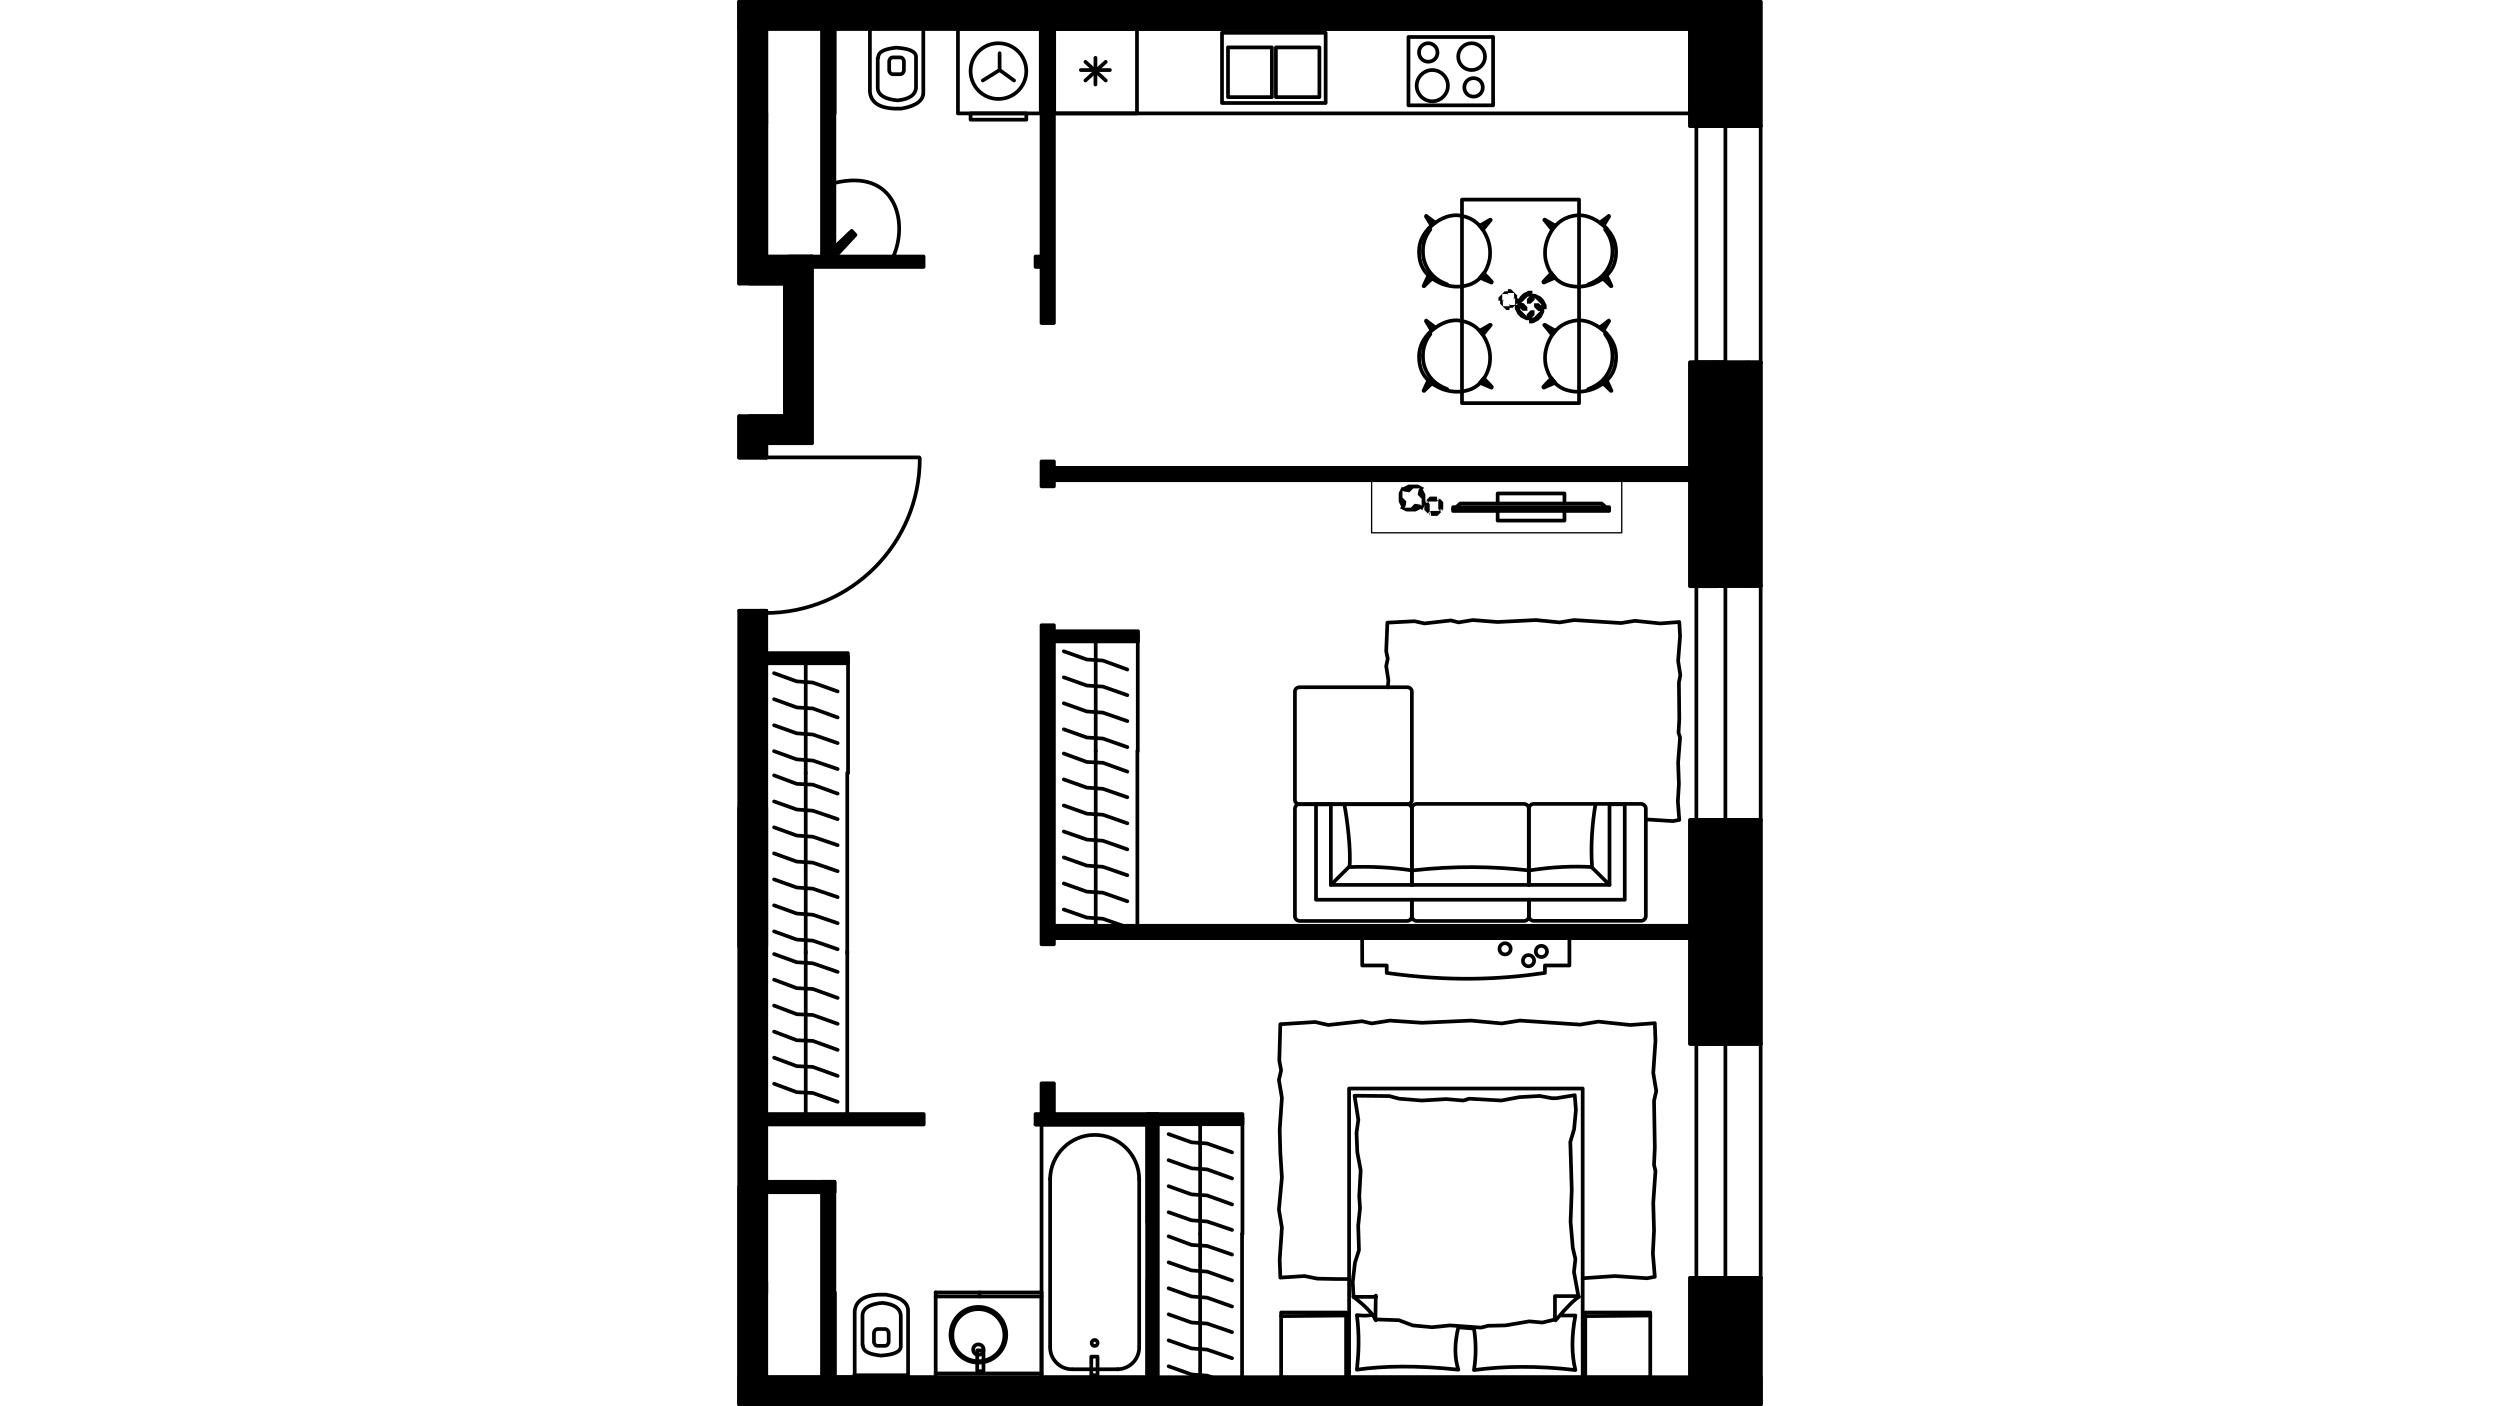 <?xml version="1.0" encoding="utf-8"?>
<!-- Generator: Adobe Illustrator 22.0.1, SVG Export Plug-In . SVG Version: 6.00 Build 0)  -->
<svg version="1.1" id="Слой_1" xmlns="http://www.w3.org/2000/svg" xmlns:xlink="http://www.w3.org/1999/xlink" x="0px" y="0px"
	 viewBox="0 0 1920 1080" style="enable-background:new 0 0 1920 1080;" xml:space="preserve">
<style type="text/css">
	.st0{fill:none;stroke:#000000;stroke-width:2.853;stroke-linecap:round;stroke-linejoin:round;stroke-miterlimit:22.926;}
	.st1{fill:none;stroke:#000000;stroke-width:1.024;stroke-linecap:round;stroke-linejoin:round;stroke-miterlimit:22.926;}
	.st2{fill:none;}
</style>
<g>
	<rect x="809.6" y="22.1" class="st0" width="488.4" height="65"/>
	<rect x="809.6" y="22.1" class="st0" width="63.6" height="65"/>
	<rect x="1081.7" y="28.4" class="st0" width="65" height="52.5"/>
	<rect x="938.5" y="25.2" class="st0" width="79.6" height="53.9"/>
	<line class="st0" x1="830.1" y1="53.8" x2="852.4" y2="53.8"/>
	<line class="st0" x1="833.6" y1="61.8" x2="849.2" y2="47.5"/>
	<line class="st0" x1="841.3" y1="64.9" x2="841.3" y2="44.4"/>
	<line class="st0" x1="849.2" y1="61.8" x2="833.6" y2="47.5"/>
	<rect x="943.1" y="36.4" class="st0" width="33.7" height="38.2"/>
	<rect x="979.9" y="36.4" class="st0" width="33.4" height="38.2"/>
	<path class="st0" d="M1096.9,33.2c-4,0-7.1,3.1-7.1,7.1s3.1,7.1,7.1,7.1s7.1-3.1,7.1-7.1C1104,36.4,1100.8,33.2,1096.9,33.2"/>
	<path class="st0" d="M1100,53.8c-6.6,0-12,5.4-12,12s5.4,12,12,12s12-5.4,12-12S1106.6,53.8,1100,53.8"/>
	<path class="st0" d="M1130.2,33.2c-5.7,0-10.3,4.6-10.3,10.3s4.6,10.3,10.3,10.3c5.7,0,10.3-4.6,10.3-10.3S1135.9,33.2,1130.2,33.2
		"/>
	<path class="st0" d="M1131.7,60c-4,0-7.1,3.1-7.1,7.1s3.1,7.1,7.1,7.1s7.1-3.1,7.1-7.1C1138.8,63.2,1135.7,60,1131.7,60"/>
	<rect x="735.7" y="22.1" class="st0" width="63.6" height="65"/>
	<rect x="745.4" y="87.1" class="st0" width="42.8" height="4.8"/>
	<polyline class="st0" points="778.8,61.8 767.7,53.8 767.7,40.9 	"/>
	<line class="st0" x1="767.7" y1="53.8" x2="754.8" y2="61.8"/>
	<path class="st0" d="M766.8,33.2c-12,0-21.4,9.7-21.4,21.4c0,12,9.7,21.4,21.4,21.4c12,0,21.4-9.7,21.4-21.4
		C788.2,42.6,778.5,33.2,766.8,33.2"/>
	<rect x="799.9" y="863.6" class="st0" width="81.3" height="194.3"/>
	<path class="st0" d="M806.5,1034.8c0,9.1,7.4,16.8,16.8,16.8"/>
	<path class="st0" d="M823.9,1051.6"/>
	<line class="st0" x1="823.9" y1="1051.6" x2="858.9" y2="1051.6"/>
	<path class="st0" d="M858.1,1051.6c9.1,0,16.8-7.4,16.8-16.8"/>
	<path class="st0" d="M874.9,1033.9"/>
	<line class="st0" x1="874.9" y1="1033.9" x2="874.9" y2="905"/>
	<path class="st0" d="M874.9,905.8c0-18.8-15.4-34.2-34.2-34.2s-34.2,15.4-34.2,34.2"/>
	<path class="st0" d="M806.5,905"/>
	<line class="st0" x1="806.5" y1="905" x2="806.5" y2="1033.9"/>
	<path class="st0" d="M840.7,1029.1c-1.4,0-2.3,1.1-2.3,2.3c0,1.4,1.1,2.3,2.3,2.3c1.4,0,2.3-1.1,2.3-2.3
		C843,1029.9,841.8,1029.1,840.7,1029.1"/>
	<rect x="838.1" y="1041.9" class="st0" width="4.8" height="14.3"/>
	<line class="st0" x1="799.9" y1="992.6" x2="718.6" y2="992.6"/>
	<polyline class="st0" points="799.9,992.6 799.9,1057.9 641,1057.9 641,992.6 	"/>
	<line class="st0" x1="799.9" y1="1054.8" x2="718.6" y2="1054.8"/>
	<path class="st0" d="M751.4,1003.7c-12,0-21.4,9.7-21.4,21.4c0,12,9.7,21.4,21.4,21.4c12,0,21.4-9.7,21.4-21.4
		C772.8,1013.1,763.1,1003.7,751.4,1003.7"/>
	<path class="st0" d="M751.4,1005.4c-11.1,0-20,8.8-20,20c0,11.2,8.8,20,20,20c11.1,0,20-8.8,20-20S762.5,1005.4,751.4,1005.4"/>
	<path class="st0" d="M751.4,1032.5c-2.3,0-4,1.7-4,4s1.7,4,4,4s4-1.7,4-4S753.7,1032.5,751.4,1032.5"/>
	<rect x="750.5" y="1037.1" class="st0" width="4.8" height="16"/>
	<line class="st0" x1="799.9" y1="995.7" x2="718.6" y2="995.7"/>
	<line class="st0" x1="752.3" y1="992.6" x2="752.3" y2="995.7"/>
	<line class="st0" x1="588.5" y1="197" x2="588.5" y2="22.1"/>
	<line class="st0" x1="567.7" y1="1.3" x2="567.7" y2="217.8"/>
	<polyline class="st0" points="588.5,351.3 583.7,351.3 567.7,351.3 	"/>
	<polyline class="st0" points="588.5,469.1 583.7,469.1 567.7,469.1 	"/>
	<line class="st0" x1="588.5" y1="911.6" x2="588.5" y2="469.1"/>
	<line class="st0" x1="588.5" y1="351.3" x2="588.5" y2="340.2"/>
	<line class="st0" x1="567.7" y1="319.6" x2="567.7" y2="351.3"/>
	<path class="st0" d="M587.7,470.8c65.6,0,118.7-53.1,118.7-118.7"/>
	<line class="st0" x1="588.5" y1="351.3" x2="706" y2="351.3"/>
	<line class="st0" x1="588.5" y1="469.1" x2="583.7" y2="469.1"/>
	<line class="st0" x1="588.5" y1="351.3" x2="583.7" y2="351.3"/>
	<line class="st0" x1="588.5" y1="1057.9" x2="588.5" y2="911.6"/>
	<line class="st0" x1="567.7" y1="911.6" x2="567.7" y2="1078.4"/>
	<path class="st0" d="M1325.1,278.3h17.7H1325.1z"/>
	<path class="st0" d="M1325.1,96.8h17.7H1325.1z"/>
	<path class="st0" d="M1342.8,278.3h9.4H1342.8z"/>
	<path class="st0" d="M1342.8,96.8h9.4H1342.8z"/>
	<polyline class="st0" points="1325.1,278.3 1318.8,278.3 1302.8,278.3 	"/>
	<polyline class="st0" points="1325.1,96.8 1318.8,96.8 1302.8,96.8 	"/>
	<line class="st0" x1="1325.1" y1="287.7" x2="1325.1" y2="278.3"/>
	<line class="st0" x1="1342.8" y1="287.7" x2="1325.1" y2="287.7"/>
	<line class="st0" x1="1325.1" y1="87.1" x2="1325.1" y2="96.8"/>
	<line class="st0" x1="1342.8" y1="87.1" x2="1325.1" y2="87.1"/>
	<path class="st0" d="M1325.1,629.7h17.7H1325.1z"/>
	<path class="st0" d="M1325.1,450h17.7H1325.1z"/>
	<path class="st0" d="M1342.8,629.7h9.4H1342.8z"/>
	<path class="st0" d="M1342.8,450h9.4H1342.8z"/>
	<polyline class="st0" points="1325.1,629.7 1318.8,629.7 1302.8,629.7 	"/>
	<polyline class="st0" points="1325.1,450 1318.8,450 1302.8,450 	"/>
	<line class="st0" x1="1325.1" y1="438.9" x2="1325.1" y2="450"/>
	<line class="st0" x1="1342.8" y1="438.9" x2="1325.1" y2="438.9"/>
	<path class="st0" d="M1325.1,981.4h17.7H1325.1z"/>
	<path class="st0" d="M1325.1,801.7h17.7H1325.1z"/>
	<path class="st0" d="M1342.8,981.4h9.4H1342.8z"/>
	<path class="st0" d="M1342.8,801.7h9.4H1342.8z"/>
	<polyline class="st0" points="1325.1,981.4 1318.8,981.4 1302.8,981.4 	"/>
	<polyline class="st0" points="1325.1,801.7 1318.8,801.7 1302.8,801.7 	"/>
	<line class="st0" x1="1325.1" y1="792" x2="1325.1" y2="801.7"/>
	<line class="st0" x1="1342.8" y1="792" x2="1325.1" y2="792"/>
	<line class="st0" x1="1352.2" y1="1078.4" x2="1352.2" y2="981.4"/>
	<line class="st0" x1="1352.2" y1="801.7" x2="1352.2" y2="629.7"/>
	<line class="st0" x1="1352.2" y1="450" x2="1352.2" y2="278.3"/>
	<line class="st0" x1="1352.2" y1="96.8" x2="1352.2" y2="1.3"/>
	<line class="st0" x1="1302.8" y1="22.1" x2="1302.8" y2="96.8"/>
	<line class="st0" x1="1302.8" y1="278.3" x2="1302.8" y2="450"/>
	<line class="st0" x1="1302.8" y1="629.7" x2="1302.8" y2="801.7"/>
	<line class="st0" x1="1302.8" y1="981.4" x2="1302.8" y2="1057.9"/>
	<line class="st0" x1="1352.2" y1="96.8" x2="1352.2" y2="278.3"/>
	<line class="st0" x1="1302.8" y1="96.8" x2="1302.8" y2="278.3"/>
	<polyline class="st0" points="1325.1,96.8 1325.1,187.6 1325.1,278.3 	"/>
	<line class="st0" x1="1325.1" y1="96.8" x2="1318.8" y2="96.8"/>
	<line class="st0" x1="1325.1" y1="278.3" x2="1318.8" y2="278.3"/>
	<line class="st0" x1="1352.2" y1="450" x2="1352.2" y2="629.7"/>
	<line class="st0" x1="1302.8" y1="450" x2="1302.8" y2="629.7"/>
	<polyline class="st0" points="1325.1,450 1325.1,539 1325.1,629.7 	"/>
	<line class="st0" x1="1325.1" y1="450" x2="1318.8" y2="450"/>
	<line class="st0" x1="1325.1" y1="629.7" x2="1318.8" y2="629.7"/>
	<line class="st0" x1="1352.2" y1="801.7" x2="1352.2" y2="981.4"/>
	<line class="st0" x1="1302.8" y1="801.7" x2="1302.8" y2="981.4"/>
	<polyline class="st0" points="1325.1,801.7 1325.1,892.4 1325.1,981.4 	"/>
	<line class="st0" x1="1325.1" y1="801.7" x2="1318.8" y2="801.7"/>
	<line class="st0" x1="1325.1" y1="981.4" x2="1318.8" y2="981.4"/>
	<path class="st0" d="M674.4,22.1h628.4 M1302.8,1.3H674.4"/>
	<path class="st0" d="M674.4,1078.7h628.4 M1302.8,1057.9H674.4"/>
	<polyline class="st0" points="1325.1,981.4 1298,981.4 1298,1057.9 	"/>
	<path class="st0" d="M1325.1,630H1298v171.7 M1298,801.7h27.1v-9.4"/>
	<path class="st0" d="M1325.1,287.7v-9.4H1298V450 M1298,450h27.1v-11.1"/>
	<path class="st0" d="M1298,22.1v74.7 M1298,96.8h27.1v-9.4"/>
	<line class="st0" x1="575.7" y1="217.8" x2="602.8" y2="217.8"/>
	<line class="st0" x1="623.3" y1="197" x2="588.5" y2="197"/>
	<line class="st0" x1="602.8" y1="217.8" x2="602.8" y2="319.6"/>
	<line class="st0" x1="623.3" y1="340.2" x2="623.3" y2="197"/>
	<line class="st0" x1="602.8" y1="319.6" x2="575.7" y2="319.6"/>
	<line class="st0" x1="588.5" y1="340.2" x2="623.3" y2="340.2"/>
	<path class="st0" d="M588.5,22.1h85.9 M567.7,1.3v20.8 M674.4,1.3h-85.9"/>
	<path class="st0" d="M567.7,620.3V727 M588.5,727V620.3"/>
	<path class="st0" d="M567.7,1057.6v20.8 M674.4,1057.6h-85.9 M588.5,1078.4h85.9"/>
	<line class="st0" x1="1298" y1="369" x2="1298" y2="359.3"/>
	<line class="st0" x1="1298" y1="720.4" x2="1298" y2="711"/>
	<line class="st0" x1="795.3" y1="863.6" x2="881.2" y2="863.6"/>
	<line class="st0" x1="588.5" y1="855.6" x2="588.5" y2="863.6"/>
	<line class="st0" x1="641" y1="1057.9" x2="641" y2="992.6"/>
	<line class="st0" x1="631.3" y1="1057.9" x2="641" y2="1057.9"/>
	<line class="st0" x1="588.5" y1="984.6" x2="588.5" y2="992.6"/>
	<line class="st0" x1="881.2" y1="863.6" x2="881.2" y2="938.7"/>
	<polyline class="st0" points="881.2,983.2 881.2,1057.9 889.2,1057.9 	"/>
	<line class="st0" x1="623.3" y1="197" x2="623.3" y2="205"/>
	<polyline class="st0" points="641,87.1 641,22.1 631.3,22.1 	"/>
	<line class="st0" x1="588.5" y1="87.1" x2="588.5" y2="95.1"/>
	<path d="M567.7,319.6v31.9h16h4.8v-11.1h35.1V205.2v-8h-35.1v-28.5V167v-3.1v-30.2v-3.1v-1.7V95.4v-8V22.1h709.7v74.7h20.8h6.3
		h17.4h9.4V1.3H1298c-243.3,0-486.9,0-730.3,0v20.8v195.7h35.1v101.8L567.7,319.6L567.7,319.6z"/>
	<path class="st0" d="M567.7,319.6v31.9h16h4.8v-11.1h35.1V205.2v-8h-35.1v-28.5V167v-3.1v-30.2v-3.1v-1.7V95.4v-8V22.1h709.7v74.7
		h20.8h6.3h17.4h9.4V1.3H1298c-243.3,0-486.9,0-730.3,0v20.8v195.7h35.1v101.8L567.7,319.6L567.7,319.6z"/>
	<polygon points="1318.8,278.3 1302.8,278.3 1302.8,450 1318.8,450 1325.1,450 1342.8,450 1352.2,450 1352.2,278.3 1342.8,278.3 
		1325.1,278.3 	"/>
	<polygon class="st0" points="1318.8,278.3 1302.8,278.3 1302.8,450 1318.8,450 1325.1,450 1342.8,450 1352.2,450 1352.2,278.3 
		1342.8,278.3 1325.1,278.3 	"/>
	<polygon points="1318.8,629.7 1302.8,629.7 1302.8,801.7 1318.8,801.7 1325.1,801.7 1342.8,801.7 1352.2,801.7 1352.2,629.7 
		1342.8,629.7 1325.1,629.7 	"/>
	<polygon class="st0" points="1318.8,629.7 1302.8,629.7 1302.8,801.7 1318.8,801.7 1325.1,801.7 1342.8,801.7 1352.2,801.7 
		1352.2,629.7 1342.8,629.7 1325.1,629.7 	"/>
	<rect x="567.7" y="469.1" width="20.7" height="609.4"/>
	<rect x="567.7" y="469.1" class="st0" width="20.7" height="609.4"/>
	<rect x="588.5" y="1057.9" width="763.8" height="20.7"/>
	<rect x="588.5" y="1057.9" class="st0" width="763.8" height="20.7"/>
	<rect x="1302.8" y="981.4" width="49.4" height="97"/>
	<rect x="1302.8" y="981.4" class="st0" width="49.4" height="97"/>
	<polyline class="st0" points="1325.1,1.3 1325.1,96.8 1298,96.8 1298,1.3 	"/>
	<rect x="1298" y="278.3" width="20.7" height="171.9"/>
	<rect x="1298" y="278.3" class="st0" width="20.7" height="171.9"/>
	<rect x="1298" y="629.7" width="23.9" height="171.9"/>
	<rect x="1298" y="629.7" class="st0" width="23.9" height="171.9"/>
	<rect x="1298" y="981.4" width="40.5" height="97"/>
	<rect x="1298" y="981.4" class="st0" width="40.5" height="97"/>
	<rect x="631.3" y="907.6" width="9.5" height="150.4"/>
	<rect x="631.3" y="907.6" class="st0" width="9.5" height="150.4"/>
	<rect x="588.5" y="907.6" width="52.5" height="8"/>
	<rect x="588.5" y="907.6" class="st0" width="52.5" height="8"/>
	<rect x="881.2" y="855.6" width="8" height="216.3"/>
	<rect x="881.2" y="855.6" class="st0" width="8" height="216.3"/>
	<rect x="799.9" y="832" width="9.5" height="23.9"/>
	<rect x="799.9" y="832" class="st0" width="9.5" height="23.9"/>
	<rect x="795.3" y="855.6" width="93.9" height="8"/>
	<rect x="795.3" y="855.6" class="st0" width="93.9" height="8"/>
	<rect x="588.5" y="855.6" width="120.9" height="8"/>
	<rect x="588.5" y="855.6" class="st0" width="120.9" height="8"/>
	<rect x="809.6" y="711" width="488.5" height="9.5"/>
	<rect x="809.6" y="711" class="st0" width="488.5" height="9.5"/>
	<rect x="799.9" y="480.2" width="9.5" height="245"/>
	<rect x="799.9" y="480.2" class="st0" width="9.5" height="245"/>
	<rect x="809.6" y="359.3" width="488.5" height="9.5"/>
	<rect x="809.6" y="359.3" class="st0" width="488.5" height="9.5"/>
	<rect x="799.9" y="354.4" width="9.5" height="19.1"/>
	<rect x="799.9" y="354.4" class="st0" width="9.5" height="19.1"/>
	<rect x="799.9" y="22.1" width="9.5" height="226"/>
	<rect x="799.9" y="22.1" class="st0" width="9.5" height="226"/>
	<rect x="795.3" y="197" width="4.8" height="8"/>
	<rect x="795.3" y="197" class="st0" width="4.8" height="8"/>
	<rect x="605.9" y="197" width="103.4" height="8"/>
	<rect x="605.9" y="197" class="st0" width="103.4" height="8"/>
	<rect x="631.3" y="22.1" width="9.5" height="175"/>
	<rect x="631.3" y="22.1" class="st0" width="9.5" height="175"/>
	<path class="st0" d="M668.1,21.5c0,16.3,0,32.5,0,49.1c0.9,9.4,9.4,13.4,24.2,12.8c11.4-2,17.1-6.3,16.8-12.8V21.5h-41.4H668.1z"/>
	<path class="st0" d="M674.1,44.6c0,7.7,0,15.4,0,23.1c0.3,5.4,5.7,8.6,15.4,9.4c9.7-1.1,13.4-4.6,14-9.4c0-7.7,0-15.4,0-23.1
		c0.6-5.4-6-7.4-15.4-8c-7.1,0.9-13.7,2.3-13.7,8H674.1z"/>
	<path class="st0" d="M682.9,47.3v6.5c0,1.8,1.3,3.2,2.9,3.2h5.5c1.6,0,2.9-1.4,2.9-3.2v-6.5c0-1.8-1.3-3.2-2.9-3.2h-5.5
		C684.2,44,682.9,45.5,682.9,47.3L682.9,47.3z"/>
	<path class="st0" d="M656.4,1056.2c0-16.3,0-32.5,0-49.1c0.9-9.4,9.4-13.4,24.2-12.8c11.4,2,17.1,6.3,16.8,12.8v49.1H656H656.4z"/>
	<path class="st0" d="M662.4,1033.1c0-7.7,0-15.4,0-23.1c0.3-5.4,5.7-8.6,15.4-9.4c9.7,1.1,13.4,4.6,14,9.4c0,7.7,0,15.4,0,23.1
		c0.6,5.4-6,7.4-15.4,8c-7.1-0.9-13.7-2.3-13.7-8H662.4z"/>
	<path class="st0" d="M671.2,1030.4v-6.5c0-1.8,1.3-3.2,2.9-3.2h5.5c1.6,0,2.9,1.4,2.9,3.2v6.5c0,1.8-1.3,3.2-2.9,3.2h-5.5
		C672.5,1033.7,671.2,1032.2,671.2,1030.4L671.2,1030.4z"/>
	<line class="st0" x1="953.9" y1="1078.4" x2="953.9" y2="1073.3"/>
	<polyline class="st0" points="1036.1,982.3 1026.7,982.3 1011.8,982 1001.9,980 983.3,981.2 982.8,967.5 984.5,942.9 982.2,929 
		984.5,904.4 983.3,885.6 982.8,867.6 984.5,843.1 982.2,829.4 983.9,822 982.5,814.6 983.3,786.6 1010.1,784.9 1020.1,787.2 
		1046.1,784.3 1053.5,786 1067.5,783.8 1092,785.5 1129.7,783.8 1153.3,786 1167.3,783.8 1213.5,786.9 1227.5,784.6 1252,787.2 
		1270.9,785.8 1271.4,799.4 1269.7,824 1272,838 1270.3,845.4 1270.9,881.3 1270.3,894.7 1271.4,899.3 1269.7,923.8 1270.3,945.2 
		1269.4,962.6 1270.9,980.6 1264.9,981.7 1240.3,980 1215.5,981.7 	"/>
	<rect x="1036.1" y="836" class="st0" width="179.4" height="221.9"/>
	<path class="st0" d="M1056.9,996h-17.4l-0.6-11.4l1.7-14.8l3.1-9.7l-0.6-18.8l1.4-13.4l-0.6-9.1l1.1-20l-2.6-14l-0.6-14.8l1.4-10
		l-2.9-18.5l26.8,0.3l7.4,2l17.4,1.4l18.5-1.1l13.4,1.1l4.6-1.4l24.5,1.4l14-2.6l15.7-0.9l9.1,1.7c1.1,0,2.6,0,3.7,0l14-2.3
		l0.9,11.4l-1.4,14.8l-2.9,9.7l1.1,36.8l-0.9,24.5l1.7,20l2,8.6l-1.1,10l3.4,18.5h-18v18l-9.7,2.3l-10-0.9l-18.3,3.1l-13.4,0.3
		l-5.4,1.4l-23.7-1.7l-14,1.4l-14.8-1.4l-10.6-4l-18-0.6l0.3-18.3L1056.9,996z"/>
	<path class="st0" d="M1039.5,996c10,7.7,15.1,13.4,17.1,18"/>
	<path class="st0" d="M1212.7,996c-3.1,1.7-8,6.3-18,18"/>
	<path class="st0" d="M1054.1,1009.7c-3.1,0.9-7.1,0.9-12,0.3c2,15.7,1.4,29.4,0,41.9c20.5-2.9,45.6-3.4,77.9,0
		c-2.9-9.1-3.1-19.7,0-32.5c4,0.3,8,0.6,12,0.9c1.7,10.6,1.7,21.4,0,31.9c23.4-3.1,49.1-3.4,77.9,0c-2.9-11.7-3.1-25.7,0-41.9
		c-3.7,0-7.4,0-10.8,0"/>
	<rect x="983.9" y="1008" class="st0" width="49.9" height="49.9"/>
	<polyline class="st0" points="983.9,1010.8 1033.8,1010.3 1033.8,1010.8 	"/>
	<rect x="1217.5" y="1008" class="st0" width="49.9" height="49.9"/>
	<polyline class="st0" points="1217.5,1010.8 1267.4,1010.3 1267.4,1010.8 	"/>
	<path d="M1175.6,241.2L1175.6,241.2v2.9V241.2z M1175.6,238.3L1175.6,238.3h2.9v0.3v0.3v0.3v0.3v0.3v0.3v0.3v0.3v0.3v0.3v0.3v0.3
		l-0.3,0.3l-0.3,0.3l-0.3,0.3l-0.3,0.3l-0.3,0.3l-0.3,0.3l-0.3,0.3l-0.3,0.3h-0.3h-0.3h-0.3h-0.3h-0.3h-0.3h-0.3h-0.3h-0.3h-0.3
		h-0.3h-0.3v-2.9L1175.6,238.3z M1181,235.8L1181,235.8h2.9H1181z M1178.2,235.8L1178.2,235.8v-2.9h0.3h0.3h0.3h0.3h0.3h0.3h0.3h0.3
		h0.3h0.3h0.3h0.3l0.3,0.3l0.3,0.3l0.3,0.3l0.3,0.3l0.3,0.3l0.3,0.3l0.3,0.3l0.3,0.3v0.3v0.3v0.3v0.3v0.3v0.3v0.3v0.3v0.3v0.3v0.3
		v0.3h-2.9L1178.2,235.8z M1175.6,230.3L1175.6,230.3v-2.9V230.3z M1175.6,233.2L1175.6,233.2h-2.9v-0.3v-0.3v-0.3V232v-0.3v-0.3
		v-0.3v-0.3v-0.3v-0.3v-0.3v-0.3l0.3-0.3l0.3-0.3l0.3-0.3l0.3-0.3l0.3-0.3l0.3-0.3l0.3-0.3l0.3-0.3h0.3h0.3h0.3h0.3h0.3h0.3h0.3h0.3
		h0.3h0.3h0.3h0.3v2.9L1175.6,233.2z M1170.2,235.8L1170.2,235.8h-2.9H1170.2z M1173,235.8L1173,235.8v2.9h-0.3h-0.3h-0.3h-0.3h-0.3
		h-0.3h-0.3h-0.3h-0.3h-0.3h-0.3h-0.3l-0.3-0.3l-0.3-0.3l-0.3-0.3l-0.3-0.3l-0.3-0.3l-0.3-0.3l-0.3-0.3l-0.3-0.3V236v-0.3v-0.3v-0.3
		v-0.3v-0.3v-0.3v-0.3v-0.3v-0.3V233v-0.3h2.9L1173,235.8z M1175.6,238.3L1175.6,238.3v-2.9V238.3z"/>
	<path d="M1158.5,237.2L1158.5,237.2v2.9V237.2z M1158.5,234.3h0.3h0.3h0.3h0.3h0.3h0.3h0.3h0.3h0.3h0.3h0.3h0.3h0.3h0.3h0.3
		l0.3-0.3l0.3-0.3v-0.3v-0.3v-0.3v-0.3v-0.3v-0.3v-0.3v-0.3V231v-0.3v-0.3v-0.3v-0.3v-0.3v-0.3h2.9v0.3v0.3v0.3v0.3v0.3v0.3v0.3v0.3
		l-0.3,0.3l-0.3,0.3l-0.3,0.3l-0.3,0.3l-0.3,0.3l-0.3,0.3l-0.3,0.3l-0.3,0.3l-0.3,0.3l-0.3,0.3l-0.3,0.3l-0.3,0.3l-0.3,0.3l-0.3,0.3
		l-0.3,0.3l-0.3,0.3h-0.3h-0.3h-0.3h-0.3h-0.3h-0.3h-0.3h-0.3v-2.9L1158.5,234.3z M1165.6,230.1L1165.6,230.1h2.9H1165.6z
		 M1162.8,230.1L1162.8,230.1v-0.3v-0.3v-0.3v-0.3v-0.3v-0.3V228v-0.3v-0.3v-0.3v-0.3v-0.3v-0.3v-0.3v-0.3v-0.3l-0.3-0.3h-0.3h-0.3
		h-0.3h-0.3h-0.3h-0.3h-0.3h-0.3h-0.3h-0.3h-0.3h-0.3h-0.3h-0.3h-0.3v-2.9h0.3h0.3h0.3h0.3h0.3h0.3h0.3h0.3l0.3,0.3l0.3,0.3l0.3,0.3
		l0.3,0.3l0.3,0.3l0.3,0.3l0.3,0.3l0.3,0.3l0.3,0.3l0.3,0.3l0.3,0.3l0.3,0.3l0.3,0.3l0.3,0.3l0.3,0.3l0.3,0.3v0.3v0.3v0.3v0.3v0.3
		v0.3v0.3v0.3h-2.9L1162.8,230.1z M1158.5,222.9L1158.5,222.9V220V222.9z M1158.5,225.8L1158.5,225.8h-0.3h-0.3h-0.3h-0.3h-0.3h-0.3
		h-0.3h-0.3h-0.3h-0.3h-0.3h-0.3h-0.3h-0.3h-0.3l-0.3,0.3v0.3v0.3v0.3v0.3v0.3v0.3v0.3v0.3v0.3v0.3v0.3v0.3v0.3v0.3v0.3v0.3h-2.9
		v-0.3v-0.3V230v-0.3v-0.3v-0.3v-0.3v-0.3l0.3-0.3l0.3-0.3l0.3-0.3l0.3-0.3l0.3-0.3l0.3-0.3l0.3-0.3l0.3-0.3l0.3-0.3l0.3-0.3
		l0.3-0.3l0.3-0.3l0.3-0.3l0.3-0.3l0.3-0.3l0.3-0.3h0.3h0.3h0.3h0.3h0.3h0.3h0.3h0.3v2.9L1158.5,225.8z M1151.3,230.1L1151.3,230.1
		h-2.9H1151.3z M1154.2,230.1L1154.2,230.1v0.3v0.3v0.3v0.3v0.3v0.3v0.3v0.3v0.3v0.3v0.3v0.3v0.3v0.3v0.3l0.3,0.3l0.3,0.3h0.3h0.3
		h0.3h0.3h0.3h0.3h0.3h0.3h0.3h0.3h0.3h0.3h0.3h0.3h0.3v2.9h-0.3h-0.3h-0.3h-0.3h-0.3h-0.3h-0.3h-0.3l-0.3-0.3l-0.3-0.3l-0.3-0.3
		l-0.3-0.3l-0.3-0.3l-0.3-0.3l-0.3-0.3l-0.3-0.3l-0.3-0.3l-0.3-0.3l-0.3-0.3l-0.3-0.3l-0.3-0.3l-0.3-0.3l-0.3-0.3l-0.3-0.3V233v-0.3
		v-0.3v-0.3v-0.3v-0.3v-0.3v-0.3h2.9L1154.2,230.1z M1158.5,234.3L1158.5,234.3v-2.9V234.3z"/>
	<path d="M1175.6,246.6L1175.6,246.6v2.9V246.6z M1175.6,243.8h0.3h0.3h0.3h0.3h0.3h0.3h0.3h0.3l0.3-0.3l0.3-0.3l0.3-0.3l0.3-0.3
		l0.3-0.3l0.3-0.3l0.3-0.3l0.3-0.3l0.3-0.3l0.3-0.3l0.3-0.3l0.3-0.3l0.3-0.3l0.3-0.3l0.3-0.3l0.3-0.3l0.3-0.3v-0.3v-0.3v-0.3v-0.3
		v-0.3v-0.3v-0.3h2.9v0.6v0.6v0.6v0.6v0.6l-0.3,0.6l-0.3,0.6l-0.3,0.6l-0.3,0.6l-0.3,0.6l-0.3,0.6l-0.3,0.6l-0.3,0.3l-0.3,0.3
		l-0.3,0.3l-0.3,0.3l-0.3,0.3l-0.3,0.3l-0.3,0.3l-0.3,0.3l-0.6,0.3l-0.6,0.3l-0.6,0.3l-0.6,0.3l-0.6,0.3l-0.6,0.3l-0.6,0.3h-0.6
		h-0.6h-0.6h-0.6h-0.6v-2.9L1175.6,243.8z M1186.4,235.8L1186.4,235.8h2.9H1186.4z M1183.6,235.8L1183.6,235.8v-0.3v-0.3v-0.3v-0.3
		v-0.3V234v-0.3l-0.3-0.3l-0.3-0.3l-0.3-0.3l-0.3-0.3l-0.3-0.3l-0.3-0.3l-0.3-0.3l-0.3-0.3l-0.3-0.3l-0.3-0.3l-0.3-0.3l-0.3-0.3
		l-0.3-0.3l-0.3-0.3l-0.3-0.3l-0.3-0.3l-0.3-0.3h-0.3h-0.3h-0.3h-0.3h-0.3h-0.3h-0.3h-0.3v-2.9h0.6h0.6h0.6h0.6h0.6l0.6,0.3l0.6,0.3
		l0.6,0.3l0.6,0.3l0.6,0.3l0.6,0.3l0.6,0.3l0.3,0.3l0.3,0.3l0.3,0.3l0.3,0.3l0.3,0.3l0.3,0.3l0.3,0.3l0.3,0.3l0.3,0.6l0.3,0.6
		l0.3,0.6l0.3,0.6l0.3,0.6l0.3,0.6l0.3,0.6v0.6v0.6v0.6v0.6v0.6h-2.9L1183.6,235.8z M1175.6,224.9L1175.6,224.9V222V224.9z
		 M1175.6,227.8L1175.6,227.8h-0.3h-0.3h-0.3h-0.3h-0.3h-0.3h-0.3h-0.3l-0.3,0.3l-0.3,0.3l-0.3,0.3l-0.3,0.3l-0.3,0.3l-0.3,0.3
		l-0.3,0.3l-0.3,0.3l-0.3,0.3l-0.3,0.3l-0.3,0.3l-0.3,0.3l-0.3,0.3l-0.3,0.3l-0.3,0.3l-0.3,0.3l-0.3,0.3v0.3v0.3v0.3v0.3v0.3v0.3
		v0.3h-2.9v-0.6v-0.6v-0.6v-0.6V232l0.3-0.6l0.3-0.6l0.3-0.6l0.3-0.6l0.3-0.6l0.3-0.6l0.3-0.6l0.3-0.3l0.3-0.3l0.3-0.3l0.3-0.3
		l0.3-0.3l0.3-0.3l0.3-0.3l0.3-0.3l0.6-0.3l0.6-0.3l0.6-0.3l0.6-0.3l0.6-0.3l0.6-0.3l0.6-0.3h0.6h0.6h0.6h0.6h0.6v2.9L1175.6,227.8z
		 M1164.7,235.8L1164.7,235.8h-2.9H1164.7z M1167.6,235.8L1167.6,235.8v0.3v0.3v0.3v0.3v0.3v0.3v0.3l0.3,0.3l0.3,0.3l0.3,0.3
		l0.3,0.3l0.3,0.3l0.3,0.3l0.3,0.3l0.3,0.3l0.3,0.3l0.3,0.3l0.3,0.3l0.3,0.3l0.3,0.3l0.3,0.3l0.3,0.3l0.3,0.3l0.3,0.3h0.3h0.3h0.3
		h0.3h0.3h0.3h0.3h0.3v2.9h-0.6h-0.6h-0.6h-0.6h-0.6l-0.6-0.3l-0.6-0.3l-0.6-0.3l-0.6-0.3l-0.6-0.3l-0.6-0.3l-0.6-0.3l-0.3-0.3
		l-0.3-0.3l-0.3-0.3l-0.3-0.3l-0.3-0.3l-0.3-0.3l-0.3-0.3l-0.3-0.3l-0.3-0.6l-0.3-0.6l-0.3-0.6l-0.3-0.6l-0.3-0.6l-0.3-0.6l-0.3-0.6
		v-0.6V236v-0.6v-0.6v-0.6h2.9L1167.6,235.8z M1175.6,243.8L1175.6,243.8v-2.9V243.8z"/>
	<rect x="1122.8" y="153.3" class="st0" width="89.9" height="156.3"/>
	<path class="st0" d="M1096.9,256.3c7.4-7.1,14.8-10.6,22.5-10.3c9.7,0.9,15.7,5.4,20,12c4.8,8,5.7,15.1,4.6,22
		c-2,9.1-6.6,15.4-14,18.8c-6.8,2.6-14,2.9-22.3,0c-9.7-4-16.5-10.3-17.7-21.4c-0.9-8.6,1.7-15.4,7.1-21.1H1096.9z"/>
	<path class="st0" d="M1111.4,298.8c-8.3-3.1-15.1-8.6-18-19.4c-1.7-9.1,0.3-16.5,5.1-22.8"/>
	<path d="M1099.4,253.7c-1.4-2.6-2.9-4.6-4.3-7.1c0-0.3,0.3-0.6,0.3-0.3c2.3,1.7,4.6,3.4,6.8,5.1c-1.1,0.6-2,1.4-3.1,2.3H1099.4z"/>
	<path class="st0" d="M1099.4,253.7c-1.4-2.6-2.9-4.6-4.3-7.1c0-0.3,0.3-0.6,0.3-0.3c2.3,1.7,4.6,3.4,6.8,5.1
		c-1.1,0.6-2,1.4-3.1,2.3H1099.4z"/>
	<path d="M1136.5,254c2.9-1.7,5.1-2.9,8-4.6c0.3,0,0.6,0.3,0.3,0.3c-2,2.6-4,4.8-6,7.4c-0.9-1.1-1.7-2.3-2.6-3.4L1136.5,254z"/>
	<path class="st0" d="M1136.5,254c2.9-1.7,5.1-2.9,8-4.6c0.3,0,0.6,0.3,0.3,0.3c-2,2.6-4,4.8-6,7.4c-0.9-1.1-1.7-2.3-2.6-3.4
		L1136.5,254z"/>
	<path d="M1139.4,290.5c2.3,2.3,4.3,4.3,6.3,6.6c0,0.3,0,0.6-0.3,0.6c-2.9-1.1-5.7-2.6-8.8-3.7c0.9-1.1,1.7-2,2.6-3.1L1139.4,290.5z
		"/>
	<path class="st0" d="M1139.4,290.5c2.3,2.3,4.3,4.3,6.3,6.6c0,0.3,0,0.6-0.3,0.6c-2.9-1.1-5.7-2.6-8.8-3.7c0.9-1.1,1.7-2,2.6-3.1
		L1139.4,290.5z"/>
	<path d="M1099.7,294.5c-2.3,2-4,3.7-6,5.7c-0.3,0-0.6,0-0.3-0.3c1.1-2.6,2.3-5.1,3.7-8c0.9,0.9,2,1.7,2.9,2.6L1099.7,294.5z"/>
	<path class="st0" d="M1099.7,294.5c-2.3,2-4,3.7-6,5.7c-0.3,0-0.6,0-0.3-0.3c1.1-2.6,2.3-5.1,3.7-8c0.9,0.9,2,1.7,2.9,2.6
		L1099.7,294.5z"/>
	<path class="st0" d="M1096.9,175.6c7.4-7.1,14.8-10.6,22.5-10.3c9.7,0.9,15.7,5.4,20,12c4.8,8,5.7,15.1,4.6,22
		c-2,9.1-6.6,15.4-14,18.8c-6.8,2.6-14,2.9-22.3,0c-9.7-4-16.5-10.3-17.7-21.4c-0.9-8.6,1.7-15.4,7.1-21.1H1096.9z"/>
	<path class="st0" d="M1111.4,218.4c-8.3-3.1-15.1-8.6-18-19.4c-1.7-9.1,0.3-16.5,5.1-22.8"/>
	<path d="M1099.4,173.3c-1.4-2.6-2.9-4.6-4.3-7.1c0-0.3,0.3-0.6,0.3-0.3c2.3,1.7,4.6,3.4,6.8,5.1c-1.1,0.6-2,1.4-3.1,2.3H1099.4z"/>
	<path class="st0" d="M1099.4,173.3c-1.4-2.6-2.9-4.6-4.3-7.1c0-0.3,0.3-0.6,0.3-0.3c2.3,1.7,4.6,3.4,6.8,5.1
		c-1.1,0.6-2,1.4-3.1,2.3H1099.4z"/>
	<path d="M1136.5,173.3c2.9-1.7,5.1-2.9,8-4.6c0.3,0,0.6,0.3,0.3,0.3c-2,2.6-4,4.8-6,7.4c-0.9-1.1-1.7-2.3-2.6-3.4L1136.5,173.3z"/>
	<path class="st0" d="M1136.5,173.3c2.9-1.7,5.1-2.9,8-4.6c0.3,0,0.6,0.3,0.3,0.3c-2,2.6-4,4.8-6,7.4c-0.9-1.1-1.7-2.3-2.6-3.4
		L1136.5,173.3z"/>
	<path d="M1139.4,209.8c2.3,2.3,4.3,4.3,6.3,6.6c0,0.3,0,0.6-0.3,0.6c-2.9-1.1-5.7-2.6-8.8-3.7c0.9-1.1,1.7-2,2.6-3.1L1139.4,209.8z
		"/>
	<path class="st0" d="M1139.4,209.8c2.3,2.3,4.3,4.3,6.3,6.6c0,0.3,0,0.6-0.3,0.6c-2.9-1.1-5.7-2.6-8.8-3.7c0.9-1.1,1.7-2,2.6-3.1
		L1139.4,209.8z"/>
	<path d="M1099.7,214.1c-2.3,2-4,3.7-6,5.7c-0.3,0-0.6,0-0.3-0.3c1.1-2.6,2.3-5.1,3.7-8c0.9,0.9,2,1.7,2.9,2.6H1099.7z"/>
	<path class="st0" d="M1099.7,214.1c-2.3,2-4,3.7-6,5.7c-0.3,0-0.6,0-0.3-0.3c1.1-2.6,2.3-5.1,3.7-8c0.9,0.9,2,1.7,2.9,2.6H1099.7z"
		/>
	<path class="st0" d="M1234.1,256.3c-7.4-7.1-14.8-10.6-22.5-10.3c-9.7,0.9-15.7,5.4-20,12c-4.8,8-5.7,15.1-4.6,22
		c2,9.1,6.6,15.4,14,18.8c6.8,2.6,14,2.9,22.3,0c9.7-4,16.5-10.3,17.7-21.4c0.9-8.6-1.7-15.4-7.1-21.1H1234.1z"/>
	<path class="st0" d="M1219.8,298.8c8.3-3.1,15.1-8.6,18-19.4c1.7-9.1-0.3-16.5-5.1-22.8"/>
	<path d="M1231.5,253.7c1.4-2.6,2.9-4.6,4.3-7.1c0-0.3-0.3-0.6-0.3-0.3c-2.3,1.7-4.6,3.4-6.8,5.1c1.1,0.6,2,1.4,3.1,2.3H1231.5z"/>
	<path class="st0" d="M1231.5,253.7c1.4-2.6,2.9-4.6,4.3-7.1c0-0.3-0.3-0.6-0.3-0.3c-2.3,1.7-4.6,3.4-6.8,5.1c1.1,0.6,2,1.4,3.1,2.3
		H1231.5z"/>
	<path d="M1194.4,254c-2.9-1.7-5.1-2.9-8-4.6c-0.3,0-0.6,0.3-0.3,0.3c2,2.6,4,4.8,6,7.4c0.9-1.1,1.7-2.3,2.6-3.4L1194.4,254z"/>
	<path class="st0" d="M1194.4,254c-2.9-1.7-5.1-2.9-8-4.6c-0.3,0-0.6,0.3-0.3,0.3c2,2.6,4,4.8,6,7.4c0.9-1.1,1.7-2.3,2.6-3.4
		L1194.4,254z"/>
	<path d="M1191.6,290.5c-2.3,2.3-4.3,4.3-6.3,6.6c0,0.3,0,0.6,0.3,0.6c2.9-1.1,5.7-2.6,8.8-3.7c-0.9-1.1-1.7-2-2.6-3.1L1191.6,290.5
		z"/>
	<path class="st0" d="M1191.6,290.5c-2.3,2.3-4.3,4.3-6.3,6.6c0,0.3,0,0.6,0.3,0.6c2.9-1.1,5.7-2.6,8.8-3.7c-0.9-1.1-1.7-2-2.6-3.1
		L1191.6,290.5z"/>
	<path d="M1231.2,294.5c2.3,2,4,3.7,6,5.7c0.3,0,0.6,0,0.3-0.3c-1.1-2.6-2.3-5.1-3.7-8c-0.9,0.9-2,1.7-2.9,2.6L1231.2,294.5z"/>
	<path class="st0" d="M1231.2,294.5c2.3,2,4,3.7,6,5.7c0.3,0,0.6,0,0.3-0.3c-1.1-2.6-2.3-5.1-3.7-8c-0.9,0.9-2,1.7-2.9,2.6
		L1231.2,294.5z"/>
	<path class="st0" d="M1234.1,175.6c-7.4-7.1-14.8-10.6-22.5-10.3c-9.7,0.9-15.7,5.4-20,12c-4.8,8-5.7,15.1-4.6,22
		c2,9.1,6.6,15.4,14,18.8c6.8,2.6,14,2.9,22.3,0c9.7-4,16.5-10.3,17.7-21.4c0.9-8.6-1.7-15.4-7.1-21.1H1234.1z"/>
	<path class="st0" d="M1219.8,218.4c8.3-3.1,15.1-8.6,18-19.4c1.7-9.1-0.3-16.5-5.1-22.8"/>
	<path d="M1231.5,173.3c1.4-2.6,2.9-4.6,4.3-7.1c0-0.3-0.3-0.6-0.3-0.3c-2.3,1.7-4.6,3.4-6.8,5.1c1.1,0.6,2,1.4,3.1,2.3H1231.5z"/>
	<path class="st0" d="M1231.5,173.3c1.4-2.6,2.9-4.6,4.3-7.1c0-0.3-0.3-0.6-0.3-0.3c-2.3,1.7-4.6,3.4-6.8,5.1c1.1,0.6,2,1.4,3.1,2.3
		H1231.5z"/>
	<path d="M1194.4,173.3c-2.9-1.7-5.1-2.9-8-4.6c-0.3,0-0.6,0.3-0.3,0.3c2,2.6,4,4.8,6,7.4c0.9-1.1,1.7-2.3,2.6-3.4L1194.4,173.3z"/>
	<path class="st0" d="M1194.4,173.3c-2.9-1.7-5.1-2.9-8-4.6c-0.3,0-0.6,0.3-0.3,0.3c2,2.6,4,4.8,6,7.4c0.9-1.1,1.7-2.3,2.6-3.4
		L1194.4,173.3z"/>
	<path d="M1191.6,209.8c-2.3,2.3-4.3,4.3-6.3,6.6c0,0.3,0,0.6,0.3,0.6c2.9-1.1,5.7-2.6,8.8-3.7c-0.9-1.1-1.7-2-2.6-3.1L1191.6,209.8
		z"/>
	<path class="st0" d="M1191.6,209.8c-2.3,2.3-4.3,4.3-6.3,6.6c0,0.3,0,0.6,0.3,0.6c2.9-1.1,5.7-2.6,8.8-3.7c-0.9-1.1-1.7-2-2.6-3.1
		L1191.6,209.8z"/>
	<path d="M1231.2,214.1c2.3,2,4,3.7,6,5.7c0.3,0,0.6,0,0.3-0.3c-1.1-2.6-2.3-5.1-3.7-8c-0.9,0.9-2,1.7-2.9,2.6H1231.2z"/>
	<path class="st0" d="M1231.2,214.1c2.3,2,4,3.7,6,5.7c0.3,0,0.6,0,0.3-0.3c-1.1-2.6-2.3-5.1-3.7-8c-0.9,0.9-2,1.7-2.9,2.6H1231.2z"
		/>
	<path class="st0" d="M994.5,614.4v-83.3c0-1.8,1.6-3.3,3.6-3.3h82.6c2,0,3.6,1.5,3.6,3.3v83.3c0,1.8-1.6,3.3-3.6,3.3h-82.6
		C996.1,617.6,994.5,616.2,994.5,614.4L994.5,614.4z"/>
	<path class="st0" d="M1084.3,691v12.6c0,2-1.7,3.7-3.7,3.7h-82.4c-2,0-3.7-1.7-3.7-3.7v-82.4c0-2,1.7-3.7,3.7-3.7h82.4
		c2,0,3.7,1.7,3.7,3.7v58.5"/>
	<path class="st0" d="M1174.2,691v12.6c0,2-1.7,3.7-3.7,3.7H1088c-2,0-3.7-1.7-3.7-3.7V691 M1084.3,679.6v-58.5c0-2,1.7-3.7,3.7-3.7
		h82.4c2,0,3.7,1.7,3.7,3.7v58.5"/>
	<path class="st0" d="M1174.2,679.6v-58.5c0-2,1.7-3.7,3.7-3.7h82.4c2,0,3.7,1.7,3.7,3.7v82.4c0,2-1.7,3.7-3.7,3.7h-82.4
		c-2,0-3.7-1.7-3.7-3.7V691"/>
	<polygon class="st0" points="1010.7,617.7 1010.7,691 1247.8,691 1247.8,617.7 1236.1,617.7 1236.1,679.6 1022.1,679.6 
		1022.1,617.7 	"/>
	<path class="st0" d="M1032.4,617.7c2,9.4,5.4,35.9,4,48.2c17.4-0.6,33.1,0.3,48.2,2.6c33.1-3.7,62.2-3.1,89.9,0
		c18.5-2.9,33.9-3.4,48.2-2.6c-1.1-16.3,0-32.2,2.6-48.2"/>
	<line class="st0" x1="1036.1" y1="665.7" x2="1022.1" y2="679.6"/>
	<line class="st0" x1="1222.1" y1="665.7" x2="1236.1" y2="679.6"/>
	<polyline class="st0" points="1065.8,527.9 1066.3,522.5 1064.6,511.6 1065.8,505.9 1064.6,500.2 1065.5,478.2 1086.3,477.1 
		1094,478.8 1114.3,476.5 1120.2,478 1131.1,476.2 1150.2,477.7 1179.6,476.2 1197.8,478 1209,476.2 1244.9,478.5 1255.7,476.8 
		1275.1,478.8 1289.7,477.7 1290.3,488.5 1288.8,507.6 1290.5,518.5 1289.4,524.2 1289.7,552.4 1289.1,562.7 1290.3,566.4 
		1288.8,585.5 1289.4,602 1288.6,615.5 1289.7,629.7 1284.8,630.6 1265.7,629.4 1264,629.4 	"/>
	<rect x="1053.4" y="369.3" class="st1" width="192.1" height="39.9"/>
	<path d="M1096.6,394.4l1.7-2.3L1096.6,394.4z M1098.3,392.1l-1.7,2.3l-0.3-0.3l-0.3-0.3l-0.3-0.3l-0.3-0.3l-0.3-0.3l-0.3-0.3
		l-0.3-0.3l-0.3-0.3l-0.3-0.3v-0.3v-0.3V391v-0.3v-0.3v-0.3v-0.3v-0.3v-0.3V389v-0.3v-0.3v-0.3v-0.3v-0.3v-0.3V387l0.3-0.3l0.3-0.3
		l0.3-0.3l0.3-0.3l0.3-0.3l0.3-0.3l2.3,1.7v0.3v0.3v0.3v0.3v0.3v0.3v0.3v0.3v0.3v0.3v0.3v0.3v0.3v0.3v0.3v0.3v0.3v0.3v0.3v0.3v0.3
		v0.3v0.3v0.3v0.3v0.3v0.3v0.3l0.3,0.3l0.3,0.3l0.3,0.3l0.3,0.3L1098.3,392.1z M1095.4,384.1l2.3,1.7L1095.4,384.1z M1097.7,385.8
		l-2.3-1.7l0.3-0.3l0.3-0.3l0.3-0.3l0.3-0.3l0.3-0.3l0.3-0.3l0.3-0.3l0.3-0.3l0.3-0.3h0.3h0.3h0.3h0.3h0.3h0.3h0.3h0.3h0.3h0.3h0.3
		h0.3h0.3h0.3h0.3h0.3h0.3h0.3l0.3,0.3l0.3,0.3l0.3,0.3l0.3,0.3l0.3,0.3l-1.7,2.3h-0.3h-0.3h-0.3h-0.3h-0.3h-0.3h-0.3h-0.3h-0.3
		h-0.3h-0.3h-0.3h-0.3h-0.3h-0.3h-0.3h-0.3h-0.3h-0.3h-0.3h-0.3h-0.3h-0.3h-0.3h-0.3h-0.3h-0.3h-0.3l-0.3,0.3l-0.3,0.3l-0.3,0.3
		l-0.3,0.3L1097.7,385.8z M1105.7,383l-1.7,2.3L1105.7,383z M1104,385.2l1.7-2.3l0.3,0.3l0.3,0.3l0.3,0.3l0.3,0.3l0.3,0.3l0.3,0.3
		l0.3,0.3l0.3,0.3l0.3,0.3v0.3v0.3v0.3v0.3v0.3v0.3v0.3v0.3v0.3v0.3v0.3v0.3v0.3v0.3v0.3v0.3v0.3v0.3l-0.3,0.3l-0.3,0.3l-0.3,0.3
		l-0.3,0.3l-0.3,0.3l-2.3-1.7v-0.3v-0.3v-0.3v-0.3V389v-0.3v-0.3v-0.3v-0.3v-0.3v-0.3V387v-0.3v-0.3v-0.3v-0.3v-0.3v-0.3V385v-0.3
		v-0.3v-0.3v-0.3v-0.3v-0.3V383v-0.3v-0.3l-0.3-0.3l-0.3-0.3l-0.3-0.3l-0.3-0.3L1104,385.2z M1106.8,393.2l-2.3-1.7L1106.8,393.2z
		 M1104.6,391.5l2.3,1.7l-0.3,0.3l-0.3,0.3l-0.3,0.3l-0.3,0.3l-0.3,0.3l-0.3,0.3l-0.3,0.3l-0.3,0.3l-0.3,0.3l-0.3,0.3h-0.3h-0.3
		h-0.3h-0.3h-0.3h-0.3h-0.3h-0.3h-0.3h-0.3h-0.3h-0.3h-0.3h-0.3h-0.3h-0.3h-0.3l-0.3-0.3l-0.3-0.3l-0.3-0.3l-0.3-0.3l-0.3-0.3
		l1.7-2.3h0.3h0.3h0.3h0.3h0.3h0.3h0.3h0.3h0.3h0.3h0.3h0.3h0.3h0.3h0.3h0.3h0.3h0.3h0.3h0.3h0.3h0.3h0.3h0.3h0.3h0.3h0.3h0.3
		l0.3-0.3l0.3-0.3l0.3-0.3l0.3-0.3L1104.6,391.5z M1098.6,392.1l-1.7,2.3L1098.6,392.1z"/>
	<path d="M1077.7,391l1.7-2.3L1077.7,391z M1079.5,388.7l-1.7,2.3l-0.3-0.3l-0.3-0.3l-0.3-0.3l-0.3-0.3l-0.3-0.3l-0.3-0.6l-0.3-0.6
		l-0.3-0.6l-0.3-0.6l-0.3-0.6l-0.3-0.6l-0.3-0.6V385v-0.6v-0.6v-0.6v-0.6V382v-0.6V381v-0.6v-0.6v-0.6v-0.6l0.3-0.6l0.3-0.6l0.3-0.6
		l0.3-0.6l0.3-0.6l0.3-0.6l0.3-0.6l0.3-0.6l2.3,1.7l-0.3,0.3l-0.3,0.3l-0.3,0.3l-0.3,0.3l-0.3,0.3l-0.3,0.3v0.3v0.3v0.3v0.3v0.3v0.3
		v0.3v0.3v0.3v0.3v0.3v0.3v0.3v0.3v0.3v0.3l0.3,0.3l0.3,0.3l0.3,0.3l0.3,0.3l0.3,0.3l0.3,0.3l0.3,0.3l0.3,0.3l0.3,0.3l0.3,0.3
		L1079.5,388.7z M1076,375.8l2.3,1.7L1076,375.8z M1078.3,377.5l-2.3-1.7l0.3-0.3l0.3-0.3l0.3-0.3l0.3-0.3l0.3-0.3l0.6-0.3l0.6-0.3
		l0.6-0.3l0.6-0.3l0.6-0.3l0.6-0.3l0.6-0.3h0.6h0.6h0.6h0.6h0.6h0.6h0.6h0.6h0.6h0.6h0.6h0.6l0.6,0.3l0.6,0.3l0.6,0.3l0.6,0.3
		l0.6,0.3l0.6,0.3l0.6,0.3l0.6,0.3l-1.7,2.3l-0.3-0.3l-0.3-0.3l-0.3-0.3l-0.3-0.3l-0.3-0.3l-0.3-0.3h-0.3h-0.3h-0.3h-0.3h-0.3h-0.3
		h-0.3h-0.3h-0.3h-0.3h-0.3h-0.3h-0.3h-0.3h-0.3h-0.3l-0.3,0.3l-0.3,0.3l-0.3,0.3l-0.3,0.3l-0.3,0.3l-0.3,0.3l-0.3,0.3l-0.3,0.3
		l-0.3,0.3l-0.3,0.3L1078.3,377.5z M1091.2,374.1l-1.7,2.3L1091.2,374.1z M1089.4,376.4l1.7-2.3l0.3,0.3l0.3,0.3l0.3,0.3l0.3,0.3
		l0.3,0.3l0.3,0.6l0.3,0.6l0.3,0.6l0.3,0.6l0.3,0.6l0.3,0.6l0.3,0.6v0.6v0.6v0.6v0.6v0.6v0.6v0.6v0.6v0.6v0.6v0.6v0.6l-0.3,0.6
		l-0.3,0.6l-0.3,0.6l-0.3,0.6l-0.3,0.6l-0.3,0.6l-0.3,0.6l-0.3,0.6l-2.3-1.7l0.3-0.3l0.3-0.3l0.3-0.3l0.3-0.3l0.3-0.3l0.3-0.3V388
		v-1v-0.3v-0.3v-0.3v-0.3v-0.3v-0.3V385v-0.3v-0.3v-0.3v-0.3v-0.3v-0.3V383l-0.3-0.3l-0.3-0.3l-0.3-0.3l-0.3-0.3l-0.3-0.3l-0.3-0.3
		l-0.3-0.3l-0.3-0.3l-0.3-0.3l-0.3-0.3L1089.4,376.4z M1092.9,389.2l-2.3-1.7L1092.9,389.2z M1090.6,387.5l2.3,1.7l-0.3,0.3
		l-0.3,0.3l-0.3,0.3l-0.3,0.3l-0.3,0.3l-0.6,0.3l-0.6,0.3l-0.6,0.3l-0.6,0.3l-0.6,0.3l-0.6,0.3l-0.6,0.3h-0.6h-0.6h-0.6h-0.6h-0.6
		h-0.6h-0.6h-0.6h-0.6h-0.6h-0.6h-0.6l-0.6-0.3l-0.6-0.3l-0.6-0.3l-0.6-0.3l-0.6-0.3l-0.6-0.3l-0.6-0.3l-0.6-0.3l1.7-2.3l0.3,0.3
		l0.3,0.3l0.3,0.3l0.3,0.3l0.3,0.3l0.3,0.3h0.3h0.3h0.3h0.3h0.3h0.3h0.3h0.3h0.3h0.3h0.3h0.3h0.3h0.3h0.3h0.3l0.3-0.3l0.3-0.3
		l0.3-0.3l0.3-0.3l0.3-0.3l0.3-0.3l0.3-0.3l0.3-0.3l0.3-0.3l0.3-0.3L1090.6,387.5z M1079.5,388.7l-1.7,2.3L1079.5,388.7z"/>
	<path class="st0" d="M1201.5,392.7v7.1h-51.3v-7.1 M1150.2,386.7V379h51.3v7.7"/>
	<rect x="1116" y="389.5" width="119.8" height="2.9"/>
	<rect x="1116" y="389.5" class="st0" width="119.8" height="2.9"/>
	<polyline class="st0" points="1118.5,389.5 1121.4,386.7 1230.1,386.7 1233.2,389.5 	"/>
	<line class="st0" x1="1116" y1="391" x2="1235.8" y2="391"/>
	<line class="st0" x1="841.5" y1="576.7" x2="841.5" y2="715.3"/>
	<polyline class="st0" points="817,578.7 834.7,585.2 847,585.8 865.8,592.6 	"/>
	<polyline class="st0" points="817,598.6 834.7,604.9 847,605.8 865.8,612.3 	"/>
	<polyline class="st0" points="817,618.6 834.7,624.9 847,625.7 865.8,632.3 	"/>
	<polyline class="st0" points="817,638.6 834.7,644.8 847,645.7 865.8,652.3 	"/>
	<polyline class="st0" points="817,658.5 834.7,664.8 847,665.7 865.8,672.2 	"/>
	<polyline class="st0" points="817,678.5 834.7,684.8 847,685.6 865.8,692.2 	"/>
	<polyline class="st0" points="817,698.5 834.7,704.7 847,705.6 865.8,712.2 	"/>
	<line class="st0" x1="873.5" y1="576.7" x2="873.5" y2="715.3"/>
	<line class="st0" x1="841.5" y1="487.7" x2="841.5" y2="576.9"/>
	<polyline class="st0" points="817,500.2 834.7,506.5 847,507.3 865.8,514.2 	"/>
	<polyline class="st0" points="817,520.2 834.7,526.5 847,527.3 865.8,533.9 	"/>
	<polyline class="st0" points="817,540.1 834.7,546.4 847,547.3 865.8,553.8 	"/>
	<polyline class="st0" points="817,560.1 834.7,566.4 847,567.2 865.8,573.8 	"/>
	<line class="st0" x1="873.8" y1="487.7" x2="873.8" y2="576.9"/>
	<rect x="809.6" y="484.8" width="64.4" height="7.8"/>
	<rect x="809.6" y="484.8" class="st0" width="64.4" height="7.8"/>
	<line class="st0" x1="921.7" y1="947.5" x2="921.7" y2="1060.5"/>
	<polyline class="st0" points="897.5,949.5 915.1,956.1 927.1,956.9 946.2,963.5 	"/>
	<polyline class="st0" points="897.5,969.5 915.1,975.7 927.1,976.6 946.2,983.4 	"/>
	<polyline class="st0" points="897.5,989.4 915.1,995.7 927.1,996.6 946.2,1003.4 	"/>
	<polyline class="st0" points="897.5,1009.4 915.1,1015.7 927.1,1016.5 946.2,1023.1 	"/>
	<polyline class="st0" points="897.5,1029.4 915.1,1035.6 927.1,1036.5 946.2,1043.1 	"/>
	<polyline class="st0" points="897.5,1049.3 915.1,1055.6 927.1,1056.5 946.2,1063 	"/>
	<line class="st0" x1="953.9" y1="947.5" x2="953.9" y2="1063.3"/>
	<line class="st0" x1="921.7" y1="858.5" x2="921.7" y2="947.8"/>
	<polyline class="st0" points="897.5,871 915.1,877.3 927.1,878.2 946.2,885 	"/>
	<polyline class="st0" points="897.5,891 915.1,897.3 927.1,898.1 946.2,905 	"/>
	<polyline class="st0" points="897.5,911 915.1,917.3 927.1,918.1 946.2,925 	"/>
	<polyline class="st0" points="897.5,931 915.1,937.2 927.1,938.1 946.2,944.6 	"/>
	<line class="st0" x1="954.2" y1="858.5" x2="954.2" y2="947.8"/>
	<rect x="889.8" y="855.6" width="64.4" height="7.8"/>
	<rect x="889.8" y="855.6" class="st0" width="64.4" height="7.8"/>
	<path class="st0" d="M1046.1,720.4h159.2v21.1h-18.8c0,1.1,0,4.6,0,5.7c-34.8,5.1-73.3,6.8-121.5,0v-5.7h-18.8L1046.1,720.4
		L1046.1,720.4z"/>
	<path class="st0" d="M1188.1,730.7c0-2.4-1.9-4.3-4.3-4.3s-4.3,1.9-4.3,4.3c0,2.4,1.9,4.3,4.3,4.3S1188.1,733.1,1188.1,730.7z"/>
	<circle class="st0" cx="1173.9" cy="737.8" r="4.3"/>
	<path class="st0" d="M1160.2,728.7c0-2.4-1.9-4.3-4.3-4.3s-4.3,1.9-4.3,4.3c0,2.4,1.9,4.3,4.3,4.3
		C1158.3,733,1160.2,731.1,1160.2,728.7z"/>
	<line class="st0" x1="618.8" y1="593.5" x2="618.8" y2="732.1"/>
	<polyline class="st0" points="594.5,595.5 611.9,602 624.2,602.6 643.3,609.5 	"/>
	<polyline class="st0" points="594.5,615.5 611.9,621.7 624.2,622.6 643.3,629.1 	"/>
	<polyline class="st0" points="594.5,635.4 611.9,641.7 624.2,642.6 643.3,649.1 	"/>
	<polyline class="st0" points="594.5,655.4 611.9,661.7 624.2,662.5 643.3,669.1 	"/>
	<polyline class="st0" points="594.5,675.4 611.9,681.6 624.2,682.5 643.3,689 	"/>
	<polyline class="st0" points="594.5,695.3 611.9,701.6 624.2,702.5 643.3,709 	"/>
	<polyline class="st0" points="594.5,715.3 611.9,721.6 624.2,722.4 643.3,729 	"/>
	<line class="st0" x1="650.7" y1="593.5" x2="650.7" y2="732.1"/>
	<line class="st0" x1="618.8" y1="504.5" x2="618.8" y2="593.8"/>
	<polyline class="st0" points="594.5,517 611.9,523.3 624.2,524.2 643.3,531 	"/>
	<polyline class="st0" points="594.5,537 611.9,543.3 624.2,544.1 643.3,551 	"/>
	<polyline class="st0" points="594.5,557 611.9,563.2 624.2,564.1 643.3,570.7 	"/>
	<polyline class="st0" points="594.5,576.9 611.9,583.2 624.2,584.1 643.3,590.6 	"/>
	<line class="st0" x1="651.3" y1="504.5" x2="651.3" y2="593.8"/>
	<rect x="586.8" y="501.6" width="64.4" height="7.8"/>
	<rect x="586.8" y="501.6" class="st0" width="64.4" height="7.8"/>
	<line class="st0" x1="618.8" y1="730.7" x2="618.8" y2="855.6"/>
	<polyline class="st0" points="594.5,732.7 611.9,739 624.2,739.8 643.3,746.4 	"/>
	<polyline class="st0" points="594.5,752.4 611.9,758.9 624.2,759.5 643.3,766.4 	"/>
	<polyline class="st0" points="594.5,772.3 611.9,778.9 624.2,779.5 643.3,786.3 	"/>
	<polyline class="st0" points="594.5,792.3 611.9,798.9 624.2,799.4 643.3,806.3 	"/>
	<polyline class="st0" points="594.5,812.3 611.9,818.8 624.2,819.4 643.3,826.3 	"/>
	<polyline class="st0" points="594.5,832.3 611.9,838.8 624.2,839.4 643.3,846.2 	"/>
	<line class="st0" x1="650.7" y1="730.7" x2="650.7" y2="855.6"/>
	<path class="st0" d="M641,140.5c46.8-11.4,56.8,30,45.1,56.5"/>
	<polygon points="641,189.8 654.1,177.3 657,180.4 643,195.5 	"/>
	<polygon class="st0" points="641,189.8 654.1,177.3 657,180.4 643,195.5 	"/>
	<line class="st0" x1="718.6" y1="992.6" x2="718.6" y2="1057.9"/>
</g>
<rect id="additional_x5F_bathroom" x="729.7" y="136.8" class="st2" width="1" height="1"/>
<rect id="all2_x5F_kitchen" x="963.6" y="199.4" class="st2" width="1" height="1"/>
<rect id="bed_x5F_livingroom" x="1166.3" y="556.7" class="st2" width="1" height="1"/>
<rect id="good_x5F_night" x="1128" y="942.1" class="st2" width="1" height="1"/>
</svg>
